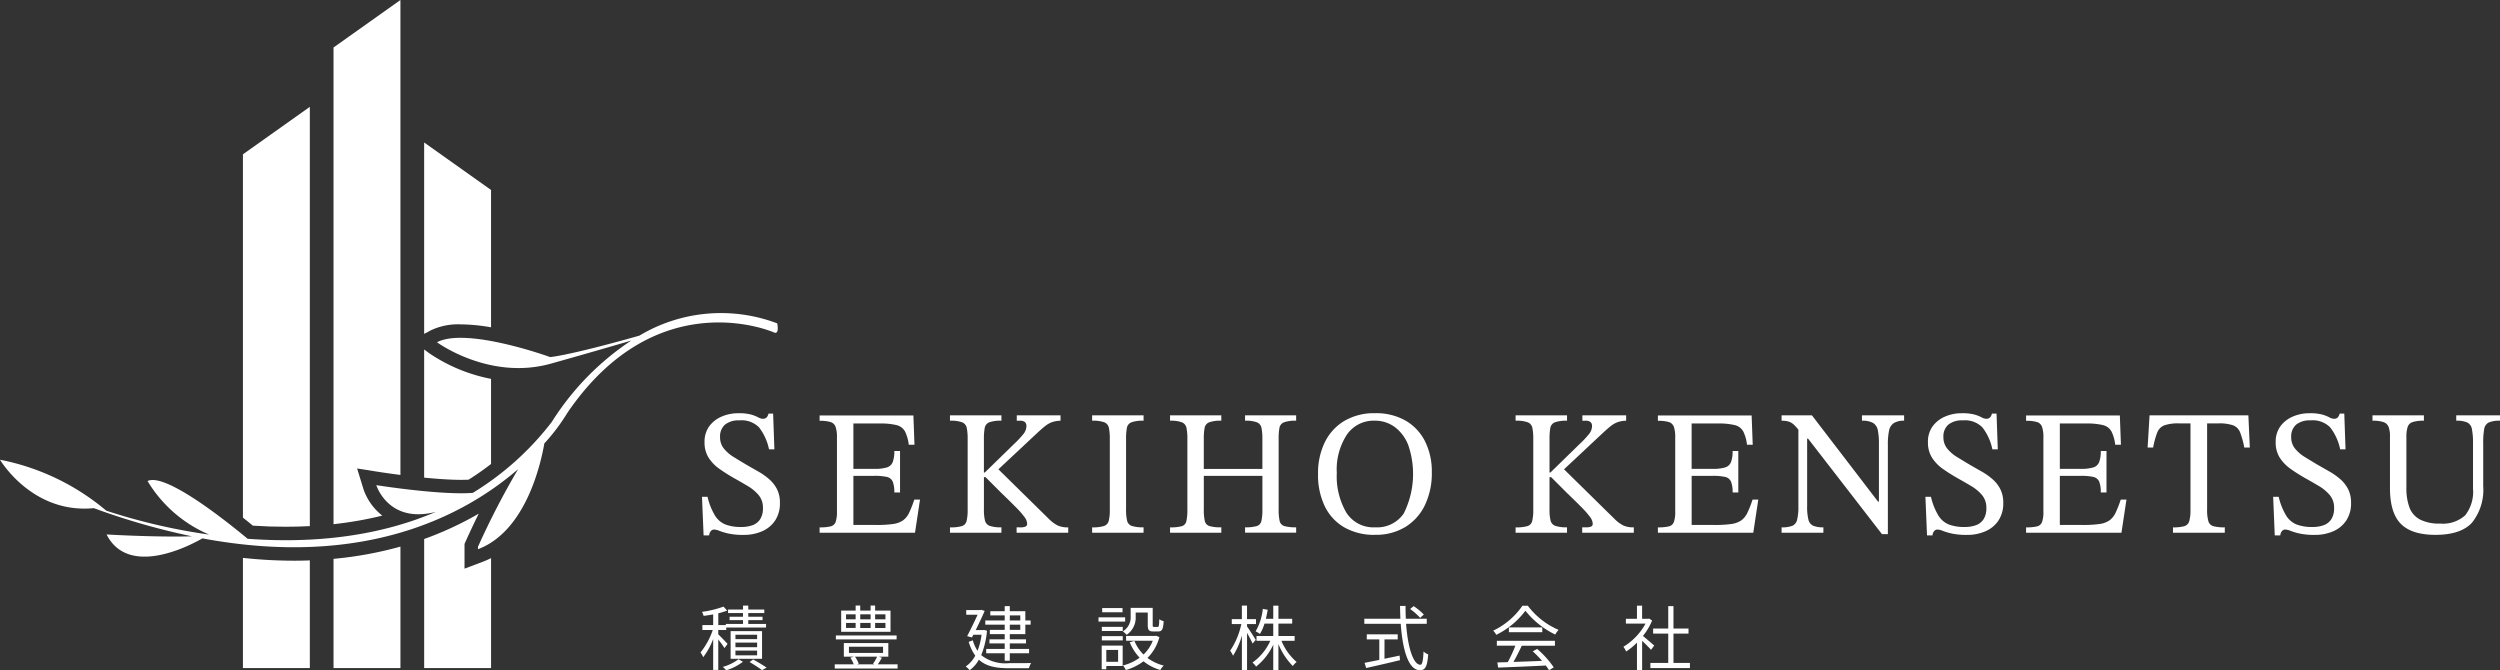 <svg id="グループ_14183" data-name="グループ 14183" xmlns="http://www.w3.org/2000/svg" xmlns:xlink="http://www.w3.org/1999/xlink" width="339.041" height="90.909" viewBox="0 0 339.041 90.909">
  <rect x="0" y="0" width="339.041" height="90.909" fill="#333333" stroke="none"/>
  <defs>
    <clipPath id="clip-path">
      <rect id="長方形_4852" data-name="長方形 4852" width="339.041" height="90.909" fill="none"/>
    </clipPath>
  </defs>
  <g id="グループ_14040" data-name="グループ 14040" clip-path="url(#clip-path)">
    <path id="パス_20500" data-name="パス 20500" d="M72.222,165.861V180.8h9.073V166.2c-.708.026-1.426.042-2.157.042a65.577,65.577,0,0,1-6.915-.381" transform="translate(-39.277 -90.201)" fill="#fff"/>
    <path id="パス_20501" data-name="パス 20501" d="M78.027,88.709q1.659,0,3.268-.087V31.762L72.222,38.2V87.468c.459.366.912.732,1.349,1.093,1.505.1,3,.148,4.455.148" transform="translate(-39.277 -17.273)" fill="#fff"/>
    <path id="パス_20502" data-name="パス 20502" d="M103.215,66.332l-.86-2.8,2.89.458c.029,0,1.253.2,2.985.418V0L99.157,6.44V71.088a50.18,50.18,0,0,0,6.614-1.162,7.765,7.765,0,0,1-2.556-3.594" transform="translate(-53.925)" fill="#fff"/>
    <path id="パス_20503" data-name="パス 20503" d="M99.158,178.973h9.073V162.5a51.154,51.154,0,0,1-9.073,1.662Z" transform="translate(-53.925 -88.372)" fill="#fff"/>
    <path id="パス_20504" data-name="パス 20504" d="M131.572,160.168v-3.356l.158-.355c.056-.126.749-1.674,1.769-3.748a45.189,45.189,0,0,1-7.4,3.436v17.5h9.072V158.735a10.833,10.833,0,0,1-1.128.5Z" transform="translate(-68.575 -83.048)" fill="#fff"/>
    <path id="パス_20505" data-name="パス 20505" d="M132.127,121.558a36.772,36.772,0,0,0,3.041-2.129V107.889a22.484,22.484,0,0,1-8.409-3.494l-.662-.488v17.377c1.713.167,3.515.3,5.032.3.361,0,.695-.007,1-.022" transform="translate(-68.575 -56.509)" fill="#fff"/>
    <path id="パス_20506" data-name="パス 20506" d="M131.051,67.026a24.74,24.74,0,0,1,4.118.4V48.8l-9.071-6.44V68.314l.89-.472a8.612,8.612,0,0,1,4.063-.816" transform="translate(-68.576 -23.037)" fill="#fff"/>
    <path id="パス_20507" data-name="パス 20507" d="M105.406,94.47a21.53,21.53,0,0,0-18.695,1.664c-9.68,2.743-12.1,2.906-12.1,2.906s-11.349-4.122-15.345-2.007c0,0,7.112,5.237,15.454,2.894,4.534-1.271,8.35-2.379,10.886-3.126a36.553,36.553,0,0,0-10.773,11.033,39.228,39.228,0,0,1-10.712,9.623c-4.34.342-13.087-1.047-13.087-1.047s1.626,5.29,8.078,3.62c-8.494,3.648-17.658,4.233-25.53,3.653-2.761-2.3-11.164-9.026-13.57-7.831a17.921,17.921,0,0,0,8.352,7.263,80.581,80.581,0,0,1-13.95-3.243A31.81,31.81,0,0,0,0,112.96s4.344,7.383,12.724,6.568a94.431,94.431,0,0,0,13.31,3.822c-5.028.138-11.582-.253-11.582-.253,2.971,5.849,11.232,1.547,13,.532,22,4.105,35.57-3.122,42.812-9.387a108.623,108.623,0,0,0-5.443,10.525v.331c6.488-2.445,8.522-11.587,9-14.348a26.318,26.318,0,0,0,3.123-4.142C89.169,88.678,104.963,95.7,104.963,95.7c.775.334.443-1.226.443-1.226" transform="translate(0 -50.615)" fill="#fff"/>
    <path id="パス_20508" data-name="パス 20508" d="M209.67,139.415h-.751l-.218-5.232h.751a8.8,8.8,0,0,0,1.018,2.556,3,3,0,0,0,1.441,1.211,5.913,5.913,0,0,0,2.1.327,4.355,4.355,0,0,0,1.575-.255,2.059,2.059,0,0,0,1.018-.823,2.735,2.735,0,0,0,.363-1.49,2.647,2.647,0,0,0-.593-1.769,5.883,5.883,0,0,0-1.514-1.247q-.92-.545-1.913-1.1-.97-.557-1.865-1.187a5.5,5.5,0,0,1-1.466-1.5,3.811,3.811,0,0,1-.569-2.132,3.526,3.526,0,0,1,.63-2.144,4.053,4.053,0,0,1,1.671-1.32,5.635,5.635,0,0,1,2.3-.46,6.3,6.3,0,0,1,1.72.182,5.045,5.045,0,0,1,.957.375,1.346,1.346,0,0,0,.642.194.7.7,0,0,0,.473-.157,1.046,1.046,0,0,0,.278-.545h.63l.17,4.844h-.727a7.219,7.219,0,0,0-1.357-2.979,3.333,3.333,0,0,0-2.689-.945,2.9,2.9,0,0,0-1.914.569,2.1,2.1,0,0,0-.678,1.708,2.4,2.4,0,0,0,.509,1.538,5.1,5.1,0,0,0,1.332,1.15q.824.509,1.72,1.042.8.461,1.611.92a8.977,8.977,0,0,1,1.478,1.041,4.561,4.561,0,0,1,1.066,1.357,4.027,4.027,0,0,1,.4,1.865,4.2,4.2,0,0,1-.642,2.374,4.017,4.017,0,0,1-1.756,1.466,6.13,6.13,0,0,1-2.519.5,9.367,9.367,0,0,1-2.047-.182,8.41,8.41,0,0,1-1.236-.363,2.075,2.075,0,0,0-.739-.182.573.573,0,0,0-.436.218.934.934,0,0,0-.218.581" transform="translate(-113.499 -66.808)" fill="#fff"/>
    <path id="パス_20509" data-name="パス 20509" d="M256.607,139.4H243.671v-.727a6.153,6.153,0,0,0,1.49-.133.951.951,0,0,0,.678-.593,4.068,4.068,0,0,0,.182-1.4v-10.1a4.2,4.2,0,0,0-.182-1.4,1.055,1.055,0,0,0-.678-.655,4.924,4.924,0,0,0-1.49-.169v-.727h12.717l.146,3.973h-.775a5.307,5.307,0,0,0-.521-1.828,1.788,1.788,0,0,0-1.139-.836,9.1,9.1,0,0,0-2.289-.218h-3.56v6.153h2.834a5.63,5.63,0,0,0,1.7-.194,1.236,1.236,0,0,0,.8-.726,4.1,4.1,0,0,0,.218-1.5h.775v5.62H253.8a3.788,3.788,0,0,0-.218-1.478,1.115,1.115,0,0,0-.8-.63,7.466,7.466,0,0,0-1.7-.145H248.25v6.661h3.125a15.386,15.386,0,0,0,2.265-.133,3.077,3.077,0,0,0,1.357-.5,2.719,2.719,0,0,0,.823-1.041,15.311,15.311,0,0,0,.691-1.769h.775Z" transform="translate(-132.517 -67.154)" fill="#fff"/>
    <path id="パス_20510" data-name="パス 20510" d="M289.4,139.4h-6.976v-.727a5.464,5.464,0,0,0,1.611-.169.958.958,0,0,0,.642-.691,6.4,6.4,0,0,0,.145-1.587V126.68a7.194,7.194,0,0,0-.121-1.49,1.031,1.031,0,0,0-.618-.763,4.494,4.494,0,0,0-1.659-.218v-.727H289.4v.727a4.5,4.5,0,0,0-1.647.218,1,1,0,0,0-.618.763,7.987,7.987,0,0,0-.109,1.49v4.554h.121l3.924-3.827a13.006,13.006,0,0,0,1.284-1.357,1.781,1.781,0,0,0,.436-1.09.721.721,0,0,0-.206-.569,1.084,1.084,0,0,0-.714-.182h-.388v-.727h5.935v.727a3.834,3.834,0,0,0-1.15.194,3.311,3.311,0,0,0-.921.521q-.448.351-1.1.957L288.99,130.8l6.952,6.831a4.7,4.7,0,0,0,1.114.8,3.336,3.336,0,0,0,1.405.242v.727h-7v-.727h.484a1.751,1.751,0,0,0,.727-.109.385.385,0,0,0,.218-.375,1.639,1.639,0,0,0-.363-.921,11.774,11.774,0,0,0-1.139-1.3q-.775-.786-2.01-1.974l-2.132-2.132h-.218v4.361a6.1,6.1,0,0,0,.146,1.538,1.019,1.019,0,0,0,.654.714,4.707,4.707,0,0,0,1.574.194Z" transform="translate(-153.592 -67.154)" fill="#fff"/>
    <path id="パス_20511" data-name="パス 20511" d="M331.661,139.4h-6.976v-.727a5.161,5.161,0,0,0,1.6-.181.99.99,0,0,0,.654-.7,6.282,6.282,0,0,0,.145-1.563V126.68a7.192,7.192,0,0,0-.121-1.49,1.031,1.031,0,0,0-.618-.763,4.494,4.494,0,0,0-1.659-.218v-.727h6.976v.727a4.5,4.5,0,0,0-1.647.218,1,1,0,0,0-.618.763,7.987,7.987,0,0,0-.109,1.49v9.544a6.232,6.232,0,0,0,.146,1.563.99.99,0,0,0,.654.7,5.048,5.048,0,0,0,1.574.181Z" transform="translate(-176.575 -67.154)" fill="#fff"/>
    <path id="パス_20512" data-name="パス 20512" d="M354.8,139.4h-6.952v-.727a5.747,5.747,0,0,0,1.587-.157.9.9,0,0,0,.63-.691,7.111,7.111,0,0,0,.134-1.6V126.68a7.231,7.231,0,0,0-.121-1.49,1.031,1.031,0,0,0-.618-.763,4.315,4.315,0,0,0-1.611-.218v-.727H354.8v.727a4.5,4.5,0,0,0-1.647.218,1,1,0,0,0-.618.763,7.987,7.987,0,0,0-.109,1.49v4.07h7.945v-4.07a7.194,7.194,0,0,0-.121-1.49,1.031,1.031,0,0,0-.617-.763,4.319,4.319,0,0,0-1.611-.218v-.727h6.928v.727a4.505,4.505,0,0,0-1.647.218.993.993,0,0,0-.618.751,7.958,7.958,0,0,0-.109,1.5v9.544a6.948,6.948,0,0,0,.133,1.575.93.93,0,0,0,.642.7,5.477,5.477,0,0,0,1.6.169v.727h-6.928v-.727a5.349,5.349,0,0,0,1.587-.169.931.931,0,0,0,.63-.7,6.975,6.975,0,0,0,.133-1.575v-4.53h-7.945v4.53a6.945,6.945,0,0,0,.133,1.587.927.927,0,0,0,.642.691,5.482,5.482,0,0,0,1.6.169Z" transform="translate(-189.171 -67.154)" fill="#fff"/>
    <path id="パス_20513" data-name="パス 20513" d="M399.576,139.341a8.161,8.161,0,0,1-4.13-.993,6.627,6.627,0,0,1-2.665-2.847,9.73,9.73,0,0,1-.932-4.421,9.5,9.5,0,0,1,.932-4.324,6.861,6.861,0,0,1,2.665-2.883,7.937,7.937,0,0,1,4.13-1.03,8.079,8.079,0,0,1,4.142,1.005,6.721,6.721,0,0,1,2.64,2.81,9.133,9.133,0,0,1,.921,4.2,9.989,9.989,0,0,1-.932,4.445,7.067,7.067,0,0,1-2.653,2.968,7.667,7.667,0,0,1-4.118,1.065m.025-1.017a4.358,4.358,0,0,0,3.864-1.865,12,12,0,0,0,.617-9.29,5.567,5.567,0,0,0-1.829-2.446,4.532,4.532,0,0,0-2.749-.86,4.393,4.393,0,0,0-3.731,1.877,8.62,8.62,0,0,0-1.381,5.2,9.789,9.789,0,0,0,1.3,5.4,4.354,4.354,0,0,0,3.912,1.986" transform="translate(-213.101 -66.807)" fill="#fff"/>
    <path id="パス_20514" data-name="パス 20514" d="M457.556,139.4H450.58v-.727a5.463,5.463,0,0,0,1.611-.169.958.958,0,0,0,.642-.691,6.4,6.4,0,0,0,.145-1.587V126.68a7.2,7.2,0,0,0-.121-1.49,1.031,1.031,0,0,0-.618-.763,4.494,4.494,0,0,0-1.659-.218v-.727h6.976v.727a4.5,4.5,0,0,0-1.647.218,1,1,0,0,0-.618.763,7.987,7.987,0,0,0-.109,1.49v4.554h.121l3.924-3.827a13,13,0,0,0,1.284-1.357,1.781,1.781,0,0,0,.436-1.09.721.721,0,0,0-.206-.569,1.084,1.084,0,0,0-.714-.182h-.388v-.727h5.935v.727a3.834,3.834,0,0,0-1.15.194,3.312,3.312,0,0,0-.921.521q-.448.351-1.1.957l-5.256,4.917,6.952,6.831a4.7,4.7,0,0,0,1.114.8,3.336,3.336,0,0,0,1.4.242v.727h-7v-.727h.484a1.751,1.751,0,0,0,.727-.109.385.385,0,0,0,.218-.375,1.639,1.639,0,0,0-.363-.921,11.771,11.771,0,0,0-1.139-1.3q-.775-.786-2.01-1.974l-2.132-2.132h-.218v4.361a6.1,6.1,0,0,0,.146,1.538,1.019,1.019,0,0,0,.654.714,4.707,4.707,0,0,0,1.574.194Z" transform="translate(-245.041 -67.154)" fill="#fff"/>
    <path id="パス_20515" data-name="パス 20515" d="M505.823,139.4H492.887v-.727a6.153,6.153,0,0,0,1.49-.133.951.951,0,0,0,.678-.593,4.069,4.069,0,0,0,.182-1.4v-10.1a4.2,4.2,0,0,0-.182-1.4,1.055,1.055,0,0,0-.678-.655,4.924,4.924,0,0,0-1.49-.169v-.727H505.6l.146,3.973h-.775a5.307,5.307,0,0,0-.521-1.828,1.788,1.788,0,0,0-1.139-.836,9.1,9.1,0,0,0-2.289-.218h-3.56v6.153H500.3a5.63,5.63,0,0,0,1.7-.194,1.236,1.236,0,0,0,.8-.726,4.1,4.1,0,0,0,.218-1.5h.775v5.62h-.775a3.788,3.788,0,0,0-.218-1.478,1.115,1.115,0,0,0-.8-.63,7.466,7.466,0,0,0-1.7-.145h-2.834v6.661h3.125a15.387,15.387,0,0,0,2.265-.133,3.077,3.077,0,0,0,1.357-.5,2.719,2.719,0,0,0,.823-1.041,15.312,15.312,0,0,0,.691-1.769h.775Z" transform="translate(-268.049 -67.154)" fill="#fff"/>
    <path id="パス_20516" data-name="パス 20516" d="M544.073,139.592h-.8l-10.028-12.96h-.678l-.436-.945a6.3,6.3,0,0,0-.812-.945,1.9,1.9,0,0,0-.727-.424,3.407,3.407,0,0,0-.933-.109v-.727h4.118l8.963,11.7h.121v-7.848a9.05,9.05,0,0,0-.146-1.817,1.494,1.494,0,0,0-.63-.993,2.872,2.872,0,0,0-1.526-.315v-.727h5.717v.727a2.505,2.505,0,0,0-1.405.327,1.607,1.607,0,0,0-.642,1.041,9.01,9.01,0,0,0-.157,1.877Zm-8.745-.194H529.66v-.727a3.9,3.9,0,0,0,1.454-.206,1.164,1.164,0,0,0,.654-.836,7.558,7.558,0,0,0,.17-1.841V124.936h1.187v10.852a7.385,7.385,0,0,0,.17,1.829,1.2,1.2,0,0,0,.654.836,3.473,3.473,0,0,0,1.381.218Z" transform="translate(-288.047 -67.154)" fill="#fff"/>
    <path id="パス_20517" data-name="パス 20517" d="M573.388,139.415h-.751l-.218-5.232h.751a8.789,8.789,0,0,0,1.018,2.556,3,3,0,0,0,1.441,1.211,5.916,5.916,0,0,0,2.1.327,4.357,4.357,0,0,0,1.575-.255,2.058,2.058,0,0,0,1.017-.823,2.732,2.732,0,0,0,.363-1.49,2.647,2.647,0,0,0-.593-1.769,5.882,5.882,0,0,0-1.514-1.247q-.92-.545-1.914-1.1-.969-.557-1.865-1.187a5.512,5.512,0,0,1-1.466-1.5,3.815,3.815,0,0,1-.569-2.132,3.529,3.529,0,0,1,.63-2.144,4.056,4.056,0,0,1,1.671-1.32,5.638,5.638,0,0,1,2.3-.46,6.3,6.3,0,0,1,1.72.182,5.052,5.052,0,0,1,.957.375,1.346,1.346,0,0,0,.642.194.7.7,0,0,0,.473-.157,1.046,1.046,0,0,0,.279-.545h.63l.169,4.844H581.5a7.224,7.224,0,0,0-1.357-2.979,3.334,3.334,0,0,0-2.689-.945,2.9,2.9,0,0,0-1.914.569,2.1,2.1,0,0,0-.679,1.708,2.4,2.4,0,0,0,.509,1.538,5.1,5.1,0,0,0,1.332,1.15q.824.509,1.72,1.042.8.461,1.611.92a8.981,8.981,0,0,1,1.478,1.041,4.559,4.559,0,0,1,1.066,1.357,4.026,4.026,0,0,1,.4,1.865,4.2,4.2,0,0,1-.642,2.374,4.017,4.017,0,0,1-1.756,1.466,6.132,6.132,0,0,1-2.519.5,9.371,9.371,0,0,1-2.047-.182,8.4,8.4,0,0,1-1.235-.363,2.075,2.075,0,0,0-.739-.182.572.572,0,0,0-.436.218.937.937,0,0,0-.219.581" transform="translate(-311.301 -66.808)" fill="#fff"/>
    <path id="パス_20518" data-name="パス 20518" d="M615.279,139.4H602.344v-.727a6.15,6.15,0,0,0,1.489-.133.951.951,0,0,0,.678-.593,4.069,4.069,0,0,0,.182-1.4v-10.1a4.2,4.2,0,0,0-.182-1.4,1.055,1.055,0,0,0-.678-.655,4.922,4.922,0,0,0-1.489-.169v-.727h12.717l.146,3.973h-.775a5.307,5.307,0,0,0-.521-1.828,1.788,1.788,0,0,0-1.139-.836,9.1,9.1,0,0,0-2.289-.218h-3.561v6.153h2.834a5.634,5.634,0,0,0,1.7-.194,1.236,1.236,0,0,0,.8-.726,4.1,4.1,0,0,0,.219-1.5h.775v5.62h-.775a3.787,3.787,0,0,0-.219-1.478,1.115,1.115,0,0,0-.8-.63,7.47,7.47,0,0,0-1.7-.145h-2.834v6.661h3.125a15.388,15.388,0,0,0,2.265-.133,3.077,3.077,0,0,0,1.357-.5,2.718,2.718,0,0,0,.823-1.041,15.228,15.228,0,0,0,.691-1.769h.775Z" transform="translate(-327.575 -67.154)" fill="#fff"/>
    <path id="パス_20519" data-name="パス 20519" d="M648.944,139.4h-7.025v-.727a5.522,5.522,0,0,0,1.526-.157.989.989,0,0,0,.679-.679,5.626,5.626,0,0,0,.169-1.611V124.572h-1.551a5.672,5.672,0,0,0-2,.267,1.69,1.69,0,0,0-.957.969,11.545,11.545,0,0,0-.557,2.035h-.75l.266-4.36h13.4l.194,4.36h-.751a11.545,11.545,0,0,0-.557-2.035,1.693,1.693,0,0,0-.944-.969,5.659,5.659,0,0,0-2.011-.267h-1.526v11.652a5.608,5.608,0,0,0,.169,1.611.987.987,0,0,0,.679.679,5.642,5.642,0,0,0,1.55.157Z" transform="translate(-347.227 -67.154)" fill="#fff"/>
    <path id="パス_20520" data-name="パス 20520" d="M676.769,139.415h-.751l-.218-5.232h.751a8.789,8.789,0,0,0,1.018,2.556,3,3,0,0,0,1.441,1.211,5.917,5.917,0,0,0,2.1.327,4.357,4.357,0,0,0,1.575-.255,2.058,2.058,0,0,0,1.017-.823,2.732,2.732,0,0,0,.363-1.49,2.647,2.647,0,0,0-.593-1.769,5.882,5.882,0,0,0-1.514-1.247q-.92-.545-1.914-1.1-.969-.557-1.865-1.187a5.511,5.511,0,0,1-1.466-1.5,3.814,3.814,0,0,1-.569-2.132,3.529,3.529,0,0,1,.63-2.144,4.056,4.056,0,0,1,1.671-1.32,5.638,5.638,0,0,1,2.3-.46,6.3,6.3,0,0,1,1.72.182,5.049,5.049,0,0,1,.957.375,1.346,1.346,0,0,0,.642.194.7.7,0,0,0,.473-.157,1.045,1.045,0,0,0,.279-.545h.63l.169,4.844h-.727a7.223,7.223,0,0,0-1.357-2.979,3.334,3.334,0,0,0-2.689-.945,2.9,2.9,0,0,0-1.914.569,2.1,2.1,0,0,0-.679,1.708,2.4,2.4,0,0,0,.509,1.538,5.1,5.1,0,0,0,1.332,1.15q.824.509,1.72,1.042.8.461,1.611.92a8.976,8.976,0,0,1,1.478,1.041,4.56,4.56,0,0,1,1.066,1.357,4.026,4.026,0,0,1,.4,1.865,4.2,4.2,0,0,1-.642,2.374,4.017,4.017,0,0,1-1.756,1.466,6.132,6.132,0,0,1-2.519.5,9.372,9.372,0,0,1-2.047-.182,8.4,8.4,0,0,1-1.235-.363,2.075,2.075,0,0,0-.739-.182.572.572,0,0,0-.436.218.937.937,0,0,0-.219.581" transform="translate(-367.523 -66.808)" fill="#fff"/>
    <path id="パス_20521" data-name="パス 20521" d="M713.877,139.689q-3.222,0-4.7-1.49t-1.477-4.857v-7a3.5,3.5,0,0,0-.194-1.308,1.135,1.135,0,0,0-.7-.642,4.612,4.612,0,0,0-1.478-.182v-.727H712.3v.727a4.81,4.81,0,0,0-1.526.182,1.051,1.051,0,0,0-.678.666,4.472,4.472,0,0,0-.17,1.4v6.855a7.465,7.465,0,0,0,.412,2.653,3.063,3.063,0,0,0,1.417,1.635,5.638,5.638,0,0,0,2.725.557,4.514,4.514,0,0,0,3.428-1.126,5.19,5.19,0,0,0,1.053-3.622v-6.1a9.776,9.776,0,0,0-.145-1.95,1.232,1.232,0,0,0-.63-.908,3.522,3.522,0,0,0-1.5-.243v-.727h5.935v.727a3.594,3.594,0,0,0-1.526.243,1.184,1.184,0,0,0-.618.884,10.04,10.04,0,0,0-.133,1.9v5.838a7.131,7.131,0,0,1-1.514,4.954q-1.514,1.66-4.953,1.66" transform="translate(-383.58 -67.154)" fill="#fff"/>
    <path id="パス_20522" data-name="パス 20522" d="M211.513,185.813a11.555,11.555,0,0,0-.843-1.159v4.118h-.69v-4.186a9.789,9.789,0,0,1-1.35,2.462,3.9,3.9,0,0,0-.364-.651,9.716,9.716,0,0,0,1.657-3.036h-1.407v-.671h1.465v-1.446c-.441.077-.89.153-1.3.2a2.174,2.174,0,0,0-.22-.546,13.884,13.884,0,0,0,2.921-.709l.5.536a8.2,8.2,0,0,1-1.207.364v1.6H211.7v-.153h2.327v-.517h-1.82v-.46h1.82v-.5H212v-.479h2.03v-.527h.709v.527h2.174v.479h-2.174v.5h1.935v.46h-1.935v.517h2.414v.489h-5.4v.335H210.67v.584c.3.287,1.083,1.092,1.264,1.3Zm2.5,1.858a7.366,7.366,0,0,1-2.27,1.159,4.183,4.183,0,0,0-.459-.469,6.275,6.275,0,0,0,2.136-1.044Zm-1.666-4.157h4.262v3.754h-4.262ZM213,184.6h2.94v-.6H213Zm0,1.092h2.94v-.623H213Zm0,1.1h2.94v-.641H213Zm2.4.556c.642.364,1.379.8,1.83,1.111l-.623.344c-.383-.287-1.073-.737-1.686-1.1Z" transform="translate(-113.262 -97.921)" fill="#fff"/>
    <path id="パス_20523" data-name="パス 20523" d="M256.691,187.994v.565h-8.524v-.565h2.577a3.944,3.944,0,0,0-.46-.89l.479-.153H249.4v-1.839h6.034v1.839h-1.284l.412.153c-.182.326-.383.641-.556.89Zm-.134-3.381H248.32v-.536h8.237Zm-.824-1.035h-6.695v-2.873H251v-.689h.623v.689h1.408v-.689h.613v.689h2.088Zm-6.034-1.686H251v-.68h-1.3Zm0,1.168H251v-.68h-1.3Zm.393,3.391h4.626v-.843h-4.626Zm.814.5a3.958,3.958,0,0,1,.517.957l-.239.086h2.375l-.2-.077a6.314,6.314,0,0,0,.556-.967Zm.718-5.057h1.408v-.68h-1.408Zm0,1.168h1.408v-.68h-1.408Zm3.419-1.848h-1.4v.68h1.4Zm0,1.168h-1.4v.68h1.4Z" transform="translate(-134.962 -97.899)" fill="#fff"/>
    <path id="パス_20524" data-name="パス 20524" d="M289.985,183.537a11.629,11.629,0,0,1-.786,3.314,5.281,5.281,0,0,0,3.821,1.082c.393,0,2.452,0,2.95-.01a2.509,2.509,0,0,0-.3.7H293c-1.733,0-3.112-.23-4.118-1.159a4.274,4.274,0,0,1-1.254,1.427,2.431,2.431,0,0,0-.536-.5,4.02,4.02,0,0,0,1.3-1.475,6.17,6.17,0,0,1-.891-1.868l.556-.211a5.2,5.2,0,0,0,.642,1.427,9.085,9.085,0,0,0,.546-2.184h-1.111l-.192.373-.651-.182c.479-.9,1.034-2.06,1.417-2.9h-1.542v-.632h1.9l.115-.038.489.144c-.307.728-.776,1.7-1.216,2.605h.986l.134-.019Zm2.4-.824h-2.633v-.565h2.633v-.69h-1.954v-.565h1.954v-.69h.69v.69h2.107v1.255h.718v.565h-.718V184h-2.107v.708h2.2v.546h-2.2v.757h2.615v.584h-2.615v1.015h-.69v-1.015h-2.509v-.584h2.509v-.757h-2.069v-.546h2.069V184h-2.02v-.575h2.02Zm.69-.565H294.5v-.69h-1.417Zm1.418.565h-1.417v.709H294.5Z" transform="translate(-156.13 -98.001)" fill="#fff"/>
    <path id="パス_20525" data-name="パス 20525" d="M330.194,182.576h-3.611v-.584h3.611Zm-.335,6.024h-2.222v.441h-.622v-3.208h2.844Zm-2.825-5.315h2.835v.565h-2.835Zm0,1.264h2.835v.575h-2.835Zm2.806-3.237h-2.758v-.575h2.758Zm-2.2,6.714h1.6v-1.609h-1.6Zm3.984-6.158a2.807,2.807,0,0,1-1.226,2.5,3.489,3.489,0,0,0-.517-.469,2.209,2.209,0,0,0,1.063-2.04v-1.149h2.988v2.337c0,.211.028.249.182.249h.479c.172,0,.211-.125.23-1.044a1.582,1.582,0,0,0,.594.259c-.057,1.121-.23,1.4-.738,1.4h-.661c-.584,0-.756-.182-.756-.862V181.34h-1.638Zm3.218,2.806a6.215,6.215,0,0,1-1.618,2.826,6.08,6.08,0,0,0,2.2,1.035,3.019,3.019,0,0,0-.46.6,6.526,6.526,0,0,1-2.279-1.178,7.341,7.341,0,0,1-2.4,1.188,2.493,2.493,0,0,0-.383-.623,6.505,6.505,0,0,0,2.26-1.053,6.467,6.467,0,0,1-1.341-2.088l.632-.192a5.378,5.378,0,0,0,1.236,1.849,5.1,5.1,0,0,0,1.254-1.868h-3.62v-.651h3.936l.125-.028Z" transform="translate(-177.607 -98.275)" fill="#fff"/>
    <path id="パス_20526" data-name="パス 20526" d="M368.763,185.189c-.134-.326-.469-.948-.747-1.456v5.038h-.7v-4.664a10.446,10.446,0,0,1-1.2,2.73,3.691,3.691,0,0,0-.392-.68,10.161,10.161,0,0,0,1.513-3.611h-1.293v-.67h1.369v-1.839h.7v1.839h1.216v.67h-1.216v.317c.259.354,1.015,1.542,1.178,1.829Zm3.917-.373a7.684,7.684,0,0,0,2.06,2.873,2.55,2.55,0,0,0-.517.546,9.191,9.191,0,0,1-1.954-2.978v3.524h-.7v-3.439a8.224,8.224,0,0,1-2.327,2.969,2.656,2.656,0,0,0-.488-.546,7.324,7.324,0,0,0,2.414-2.95H369.3v-.651h2.269v-1.686h-1.187a5.969,5.969,0,0,1-.622,1.408,2.705,2.705,0,0,0-.584-.354,7.556,7.556,0,0,0,.977-3.046l.661.115c-.067.422-.153.833-.249,1.226h1.005v-1.781h.7v1.781h1.867v.651h-1.867v1.686h2.2v.651Z" transform="translate(-198.895 -97.91)" fill="#fff"/>
    <path id="パス_20527" data-name="パス 20527" d="M411.266,182.564c.23,3.228.986,5.555,1.934,5.555.259,0,.374-.526.432-1.8a1.977,1.977,0,0,0,.632.393c-.125,1.657-.393,2.146-1.12,2.146-1.561,0-2.357-2.749-2.605-6.293H405.6v-.69h4.894c-.028-.565-.038-1.15-.048-1.733h.747c0,.594.01,1.169.038,1.733h2.835v.69Zm-2.931,4.741c.671-.144,1.361-.278,2.05-.431l.057.623c-1.618.393-3.372.795-4.588,1.063l-.22-.7c.536-.105,1.235-.249,2-.4v-2.778h-1.7v-.689h4.195v.689h-1.791Zm4.837-5.546a8.293,8.293,0,0,0-1.36-1.2l.479-.393a8.321,8.321,0,0,1,1.379,1.14Z" transform="translate(-220.577 -97.967)" fill="#fff"/>
    <path id="パス_20528" data-name="パス 20528" d="M448.616,180.078a10.317,10.317,0,0,0,4.176,3.276,3.8,3.8,0,0,0-.46.632,11.735,11.735,0,0,1-4.042-3.227,10.948,10.948,0,0,1-3.955,3.266,2.246,2.246,0,0,0-.412-.565,10.061,10.061,0,0,0,3.965-3.381Zm-4.195,4.761h7.873v.661H447.8c-.335.709-.747,1.532-1.13,2.2,1.188-.038,2.538-.086,3.879-.143a14.582,14.582,0,0,0-1.264-1.293l.6-.326a12.753,12.753,0,0,1,2.251,2.5l-.641.393a6,6,0,0,0-.441-.642c-2.347.115-4.827.22-6.465.278l-.1-.7c.412-.01.89-.019,1.408-.038a18.132,18.132,0,0,0,1.034-2.232h-2.519Zm6.159-1.169h-4.531v-.651h4.531Z" transform="translate(-241.42 -97.932)" fill="#fff"/>
    <path id="パス_20529" data-name="パス 20529" d="M486.378,186.044c-.249-.278-.776-.814-1.207-1.216v3.965h-.7v-3.716a9.065,9.065,0,0,1-1.466,1.2,3.221,3.221,0,0,0-.373-.642,8.312,8.312,0,0,0,3-3.141h-2.663v-.651h1.5v-1.781h.7v1.781H486l.125-.029.4.268a8.6,8.6,0,0,1-1.245,2.088c.45.355,1.293,1.092,1.532,1.3Zm5.277,1.781v.7h-5.364v-.7h2.423v-3.975h-2.049v-.69h2.049v-3.036h.709v3.036h2.04v.69h-2.04v3.975Z" transform="translate(-262.472 -97.922)" fill="#fff"/>
  </g>
</svg>
